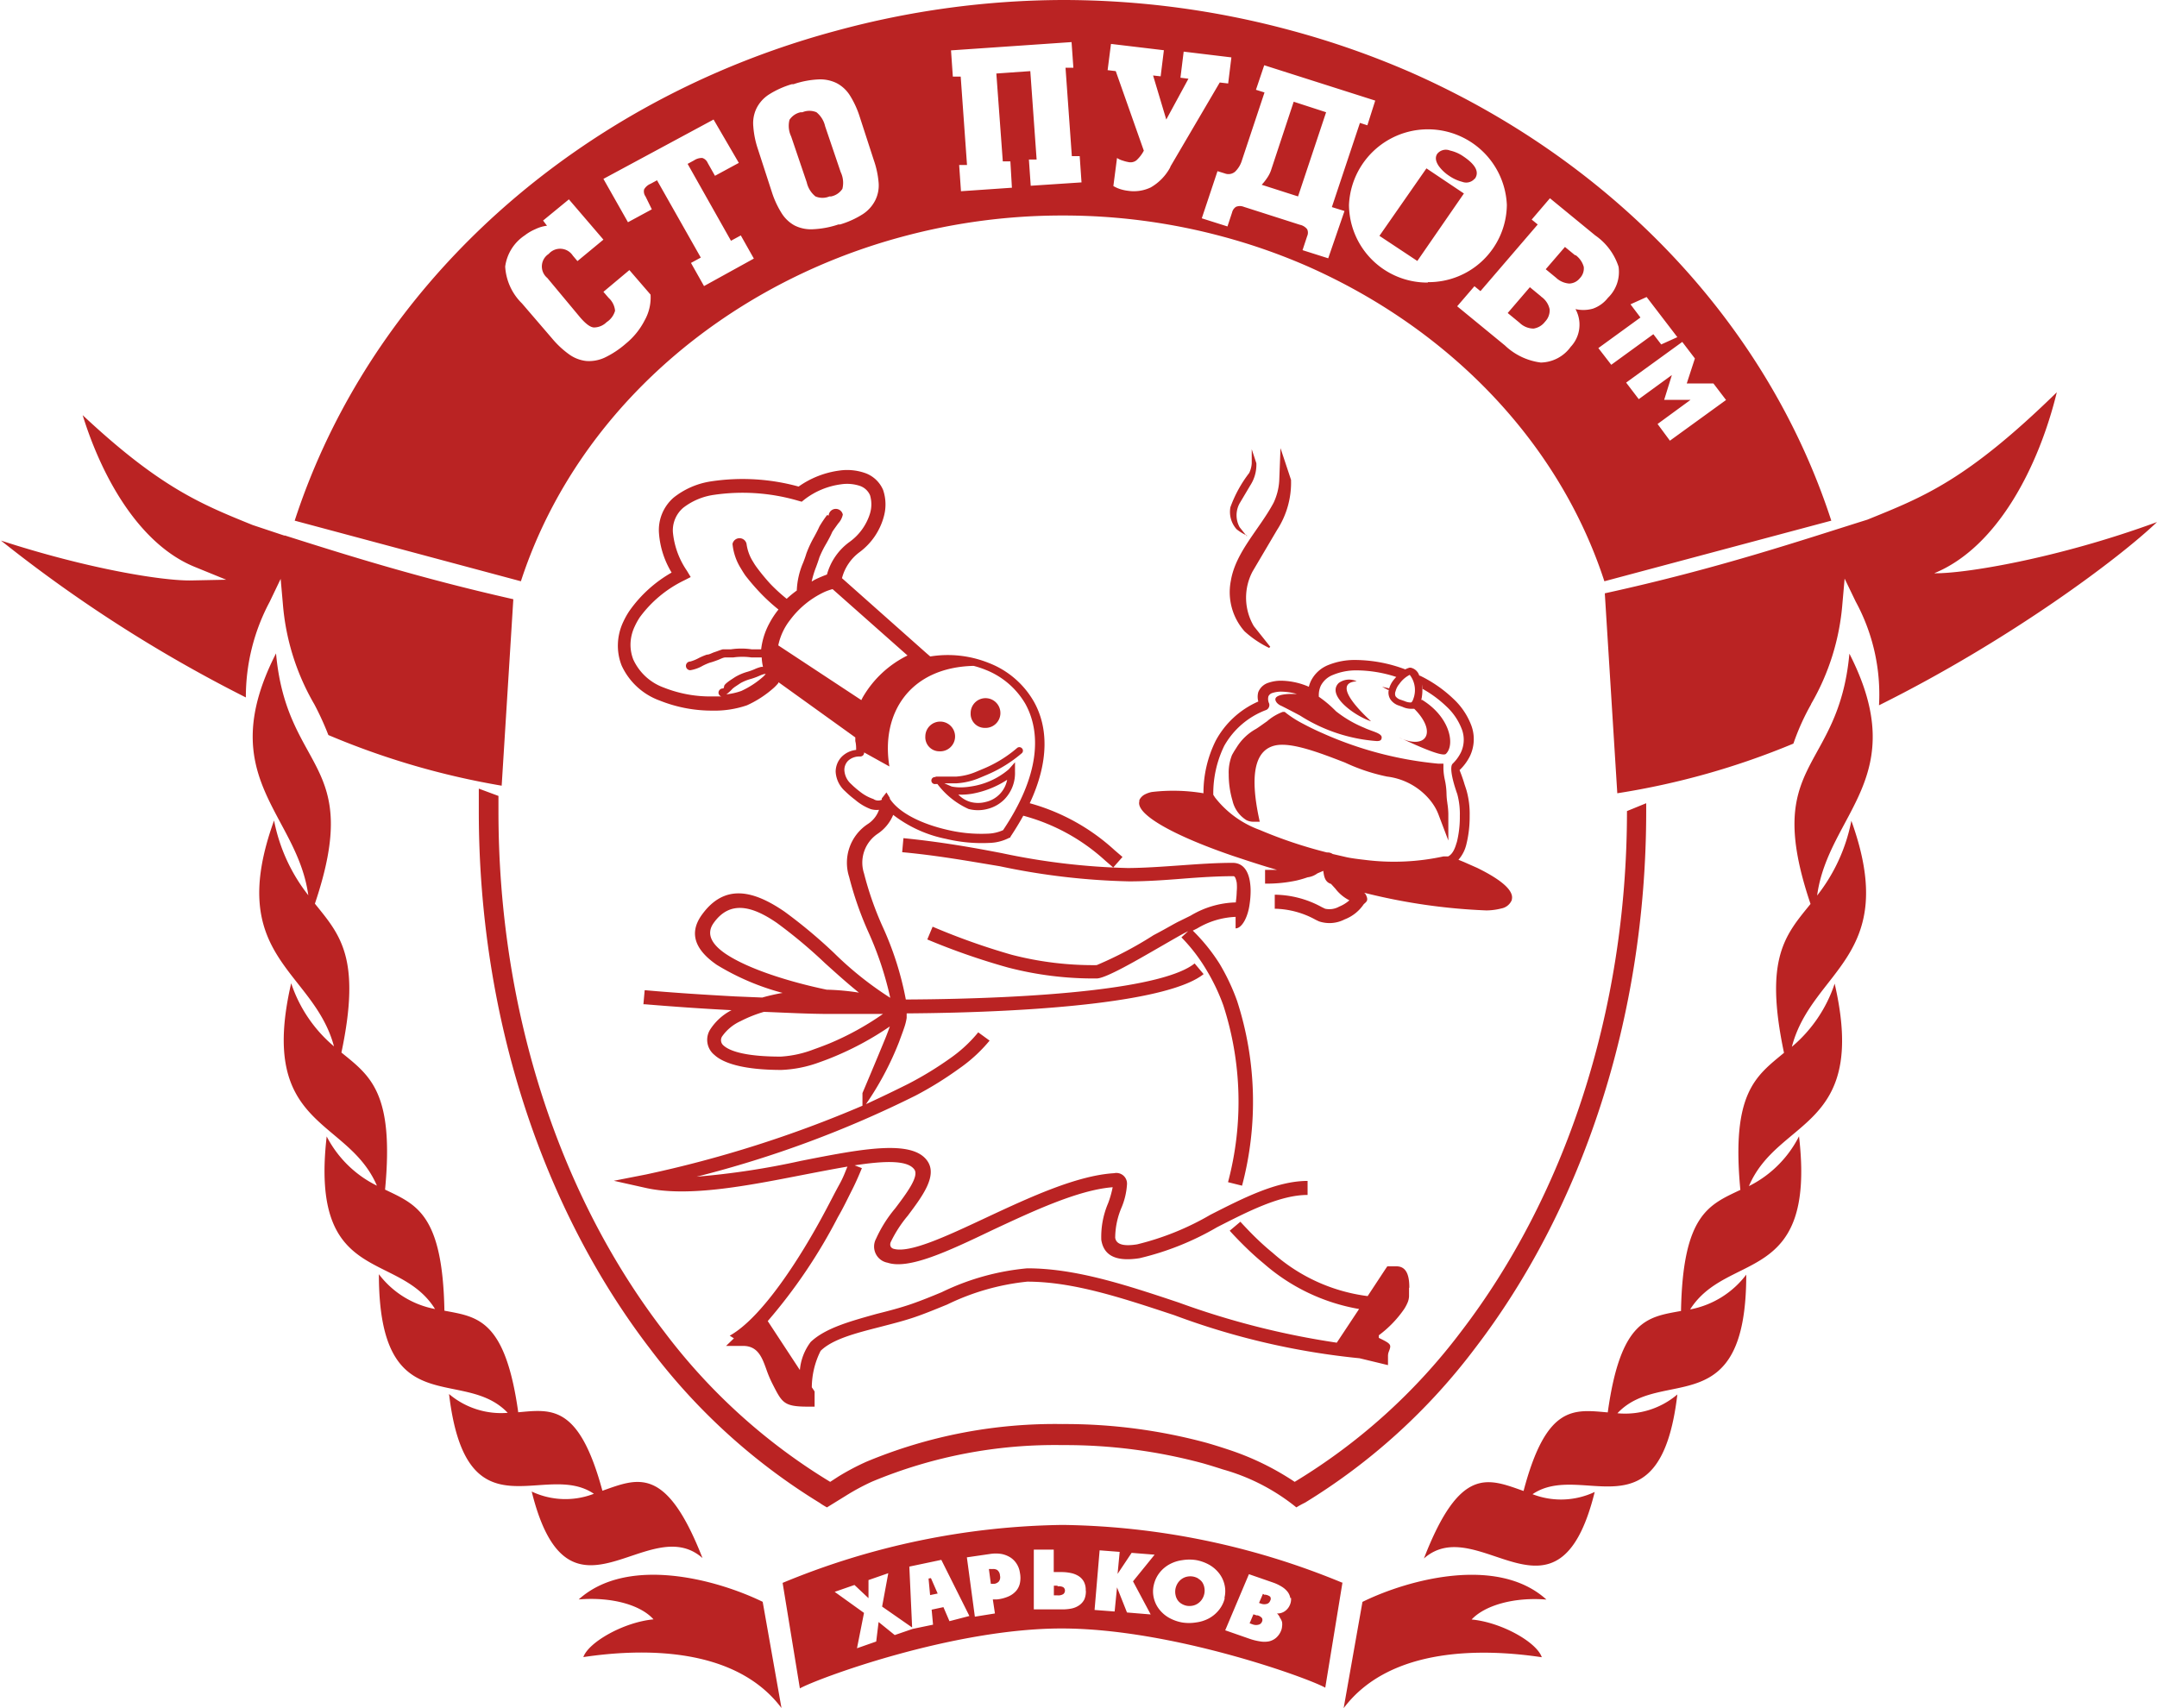 <?xml version="1.0" encoding="UTF-8" standalone="no"?>
<svg xmlns="http://www.w3.org/2000/svg" viewBox="0 0 153.71 121.75" width="153.71" height="121.75">
   <path fill="#ba2323" fill-rule="evenodd" d="m92.19 7.25 2.31 0.75l-2 6-2.59-0.83a3.63 3.63 0 0 0 0.38 -0.48 2.24 2.24 0 0 0 0.28 -0.54zm17.63 13.88-0.8-0.66-1.58 1.84 0.84 0.69a1.45 1.45 0 0 0 1 0.42 1.26 1.26 0 0 0 0.82 -0.49 1.17 1.17 0 0 0 0.33 -0.88 1.46 1.46 0 0 0 -0.61 -0.91zm-51.02-12.13a1.79 1.79 0 0 0 -0.62 -1 1.29 1.29 0 0 0 -1 0h-0.12a1.26 1.26 0 0 0 -0.8 0.54 1.76 1.76 0 0 0 0.12 1.19l1.11 3.27a1.8 1.8 0 0 0 0.62 1 1.29 1.29 0 0 0 1 0h0.12a1.26 1.26 0 0 0 0.8 -0.54 1.77 1.77 0 0 0 -0.12 -1.19zm53.45 9.2-0.73-0.6-1.37 1.59 0.73 0.6a1.53 1.53 0 0 0 0.95 0.42 1 1 0 0 0 0.75 -0.38 1 1 0 0 0 0.28 -0.81 1.56 1.56 0 0 0 -0.6 -0.85zm18.25 18.91l-16.17 4.32c-3.26-10-11.12-18-21.11-22.43a42.74 42.74 0 0 0 -6.06 -2.13 43.63 43.63 0 0 0 -11.43 -1.51 43.63 43.63 0 0 0 -11.43 1.51 42.75 42.75 0 0 0 -6.07 2.13c-10 4.39-17.85 12.42-21.11 22.43l-16.12-4.32c4.65-14.27 15.8-25.69 30-31.91a60.81 60.81 0 0 1 8.56 -3 62.19 62.19 0 0 1 16.16 -2.2 62.19 62.19 0 0 1 16.28 2.17 60.85 60.85 0 0 1 8.56 3c14.15 6.25 25.3 17.67 29.94 31.94zm-84.14-16.11l-1.51-1.75-1.85 1.55 0.37 0.43a1.41 1.41 0 0 1 0.46 0.92 1.43 1.43 0 0 1 -0.6 0.81 1.29 1.29 0 0 1 -0.89 0.38q-0.38 0-1-0.72l-2.34-2.81a1.06 1.06 0 0 1 0.1 -1.71 1.08 1.08 0 0 1 1.72 0.12l0.33 0.39 1.85-1.53-2.46-2.87-1.84 1.51 0.28 0.37a2.55 2.55 0 0 0 -0.82 0.24 3.45 3.45 0 0 0 -0.77 0.45 3.17 3.17 0 0 0 -1.39 2.22 4 4 0 0 0 1.2 2.63l2.13 2.48a6.59 6.59 0 0 0 1.23 1.15 2.57 2.57 0 0 0 1.22 0.47 2.67 2.67 0 0 0 1.31 -0.24 6.59 6.59 0 0 0 1.51 -1 5.18 5.18 0 0 0 1.33 -1.64 3.33 3.33 0 0 0 0.43 -1.85zm7.36-2.57-0.93-1.65-0.7 0.38l-3.09-5.48 0.46-0.25a1 1 0 0 1 0.59 -0.17 0.62 0.62 0 0 1 0.38 0.35l0.52 0.92 1.7-0.92-1.8-3.09-7.85 4.23 1.75 3.09 1.7-0.92-0.45-0.92a0.61 0.61 0 0 1 -0.1 -0.5 0.94 0.94 0 0 1 0.46 -0.4l0.46-0.25 3.12 5.51-0.7 0.38 0.93 1.65zm8.89-5.43a6.52 6.52 0 0 0 -0.35 -1.61l-1-3.08a6.6 6.6 0 0 0 -0.69 -1.5 2.48 2.48 0 0 0 -0.94 -0.88 2.65 2.65 0 0 0 -1.3 -0.27 6.45 6.45 0 0 0 -1.78 0.34h-0.12a6.44 6.44 0 0 0 -1.64 0.74 2.51 2.51 0 0 0 -0.89 1 2.44 2.44 0 0 0 -0.22 1.26 6.5 6.5 0 0 0 0.32 1.6l1 3.08a6.58 6.58 0 0 0 0.69 1.5 2.52 2.52 0 0 0 0.93 0.89 2.6 2.6 0 0 0 1.3 0.27 6.54 6.54 0 0 0 1.82 -0.34h0.12a6.37 6.37 0 0 0 1.63 -0.74 2.55 2.55 0 0 0 0.89 -1 2.39 2.39 0 0 0 0.23 -1.26zm14.46 0-0.13-1.87h-0.56l-0.45-6.3h0.56l-0.13-1.83-8.59 0.59 0.13 1.87h0.56l0.45 6.3h-0.56l0.13 1.87 3.63-0.25-0.11-1.88h-0.54l-0.46-6.26 2.42-0.17 0.45 6.3h-0.55l0.13 1.87zm6.33-1.12 3.52-6 0.6 0.07 0.23-1.86-3.4-0.41-0.23 1.86 0.57 0.07l-1.58 2.91-0.94-3.14 0.54 0.06 0.23-1.86-3.77-0.45-0.24 1.87 0.58 0.07 2 5.67a2.53 2.53 0 0 1 -0.53 0.69 0.69 0.69 0 0 1 -0.53 0.13 2.71 2.71 0 0 1 -0.43 -0.11 1.44 1.44 0 0 1 -0.42 -0.19l-0.26 2a2.43 2.43 0 0 0 0.49 0.22 3 3 0 0 0 0.56 0.12 2.8 2.8 0 0 0 1.61 -0.24 3.63 3.63 0 0 0 1.4 -1.45zm12.41 3.16-0.9-0.28 2-6 0.53 0.17l0.56-1.76-7.91-2.52-0.59 1.75 0.61 0.19-1.6 4.81a1.86 1.86 0 0 1 -0.49 0.83 0.72 0.72 0 0 1 -0.74 0.13l-0.52-0.16-1.12 3.36 1.83 0.58 0.33-1a0.66 0.66 0 0 1 0.28 -0.4 0.74 0.74 0 0 1 0.55 0l4 1.28a0.89 0.89 0 0 1 0.52 0.32 0.59 0.59 0 0 1 0 0.49l-0.33 1 1.83 0.58zm5.94 5.07a5.57 5.57 0 0 0 5.63 -5.5 5.63 5.63 0 0 0 -11.25 0 5.58 5.58 0 0 0 5.62 5.53zm11.76 1.89a2.33 2.33 0 0 0 1.07 -0.77 2.56 2.56 0 0 0 0.76 -2.22 4.34 4.34 0 0 0 -1.66 -2.23l-3.23-2.65-1.3 1.52 0.43 0.35-4.08 4.75-0.43-0.35-1.23 1.43 3.4 2.79a4.54 4.54 0 0 0 2.56 1.22 2.69 2.69 0 0 0 2.13 -1.12 2.3 2.3 0 0 0 0.34 -2.69 2.5 2.5 0 0 0 1.24 -0.03zm1.31 4 3-2.18 0.56 0.73 1.15-0.52-2.19-2.86-1.15 0.52 0.71 0.94-3 2.18zm4.18 5.41l4-2.9-0.9-1.18h-1.9l0.58-1.78-0.9-1.18-4 2.9 0.9 1.18 2.36-1.72-0.55 1.77h1.88l-2.35 1.72zm-13.9-18.67q0.5-0.71-0.83-1.6a2.68 2.68 0 0 0 -0.94 -0.41 0.79 0.79 0 0 0 -0.9 0.22q-0.26 0.37 0.11 0.9a2.85 2.85 0 0 0 0.74 0.69 2.92 2.92 0 0 0 0.92 0.42 0.79 0.79 0 0 0 0.89 -0.23zm-6.8 4.07 3.35-4.81l2.67 1.79-3.32 4.81zm17.64 41c0 14.45-4.52 27.56-11.8 37.07a42.19 42.19 0 0 1 -11.88 10.74 19.34 19.34 0 0 0 -4.82 -2.33q-0.72-0.24-1.45-0.45a38.6 38.6 0 0 0 -10.26 -1.34 34.86 34.86 0 0 0 -14 2.69 17.41 17.41 0 0 0 -2 1.06l-0.57 0.37a42.18 42.18 0 0 1 -11.84 -10.72c-7.32-9.5-11.8-22.62-11.8-37.07v-1.1l-1.4-0.52v1.62c0 14.92 4.67 28.48 12.2 38.3a43.7 43.7 0 0 0 12.11 11c0.1 0.08 0.37 0.24 0.5 0.31l1.36-0.84a16.13 16.13 0 0 1 1.86 -1 33.81 33.81 0 0 1 13.58 -2.6 37.58 37.58 0 0 1 10 1.3q0.73 0.21 1.4 0.43a14.53 14.53 0 0 1 5.25 2.71 7 7 0 0 1 0.62 -0.34 43.71 43.71 0 0 0 12.11 -11c7.53-9.82 12.2-23.37 12.2-38.3v-0.55zm13.12-7.63a16.88 16.88 0 0 0 2.23 -7.13l0.16-1.81 0.79 1.64a13.85 13.85 0 0 1 1.66 7.39c9.41-4.68 17.21-10.56 19.81-13.06-7.11 2.61-13.77 3.69-15.88 3.65 4.6-1.88 7.5-7.79 8.74-12.9-6.45 6.3-9.51 7.46-13.5 9.08-4.7 1.47-10.62 3.48-18.71 5.25l0.89 14.25a54.38 54.38 0 0 0 12.55 -3.54 16.69 16.69 0 0 1 1.26 -2.8zm-108.78-12l-2.28-0.76c-3.65-1.48-6.59-2.66-12.11-7.83 1.38 4.46 4.05 9.22 8 10.82l2.23 0.91-2.41 0.05c-2.06 0.06-7.51-0.84-13.64-2.84a100.55 100.55 0 0 0 17.45 11.18 14.4 14.4 0 0 1 1.7 -6.82l0.78-1.63 0.16 1.81a16.87 16.87 0 0 0 2.24 7.13 20.75 20.75 0 0 1 1 2.19 55.37 55.37 0 0 0 12.35 3.61l0.83-13.29c-6.78-1.53-12.05-3.2-16.3-4.55zm111.65 20.32a12.46 12.46 0 0 1 -2.44 5.33c0.8-5.87 6.81-8.41 2.3-17.24-0.78 8.52-6.24 7.57-2.77 17.84-1.79 2.21-3.32 3.84-1.89 10.61-2 1.66-3.77 2.83-3.11 9.77-2.23 1.06-4.1 1.74-4.23 8.63-2.36 0.43-4.3 0.59-5.22 7.23-2.41-0.21-4.37-0.58-6 5.6-2.53-0.89-4.53-1.83-7.1 4.81 3.89-3.43 9.55 5.84 12.17-4.74a5.62 5.62 0 0 1 -4.43 0.16c3.53-2.41 9.1 3.23 10.32-7.11a5.74 5.74 0 0 1 -4.27 1.34c3.14-3.35 9.18 0.8 9.18-9.88a6.53 6.53 0 0 1 -4 2.48c2.66-4.19 9-1.65 7.76-12.34a8 8 0 0 1 -3.57 3.55c2.09-4.91 8.51-4 6.11-14.43a10 10 0 0 1 -3.05 4.5c1.44-5.51 7.75-6.36 4.24-16.11zm-89 47.76c-1.67-6.18-3.64-5.81-6-5.6-0.93-6.66-2.93-6.8-5.26-7.24-0.13-6.89-2-7.56-4.23-8.63 0.66-6.93-1.07-8.11-3.11-9.77 1.43-6.77-0.11-8.4-1.89-10.61 3.46-10.27-2-9.32-2.77-17.84-4.51 8.84 1.5 11.37 2.3 17.24a12.46 12.46 0 0 1 -2.44 -5.33c-3.53 9.77 2.8 10.62 4.27 16.1a10 10 0 0 1 -3.05 -4.5c-2.4 10.38 4 9.52 6.11 14.43a8 8 0 0 1 -3.58 -3.51c-1.22 10.65 5.11 8.1 7.72 12.3a6.53 6.53 0 0 1 -4 -2.48c0 10.68 6 6.53 9.18 9.88a5.74 5.74 0 0 1 -4.18 -1.34c1.22 10.34 6.8 4.71 10.32 7.11a5.62 5.62 0 0 1 -4.43 -0.16c2.62 10.58 8.28 1.31 12.17 4.74-2.59-6.62-4.6-5.69-7.12-4.8zm54.16 7.92-1.34 7.57c3.34-4.44 10.05-4.24 14.12-3.63-0.36-1.07-2.87-2.49-5-2.69 0.93-1 3-1.61 5.33-1.42-3.44-3.13-9.78-1.47-13.1 0.16zm-55.85-0.18c2.34-0.19 4.4 0.38 5.33 1.42-2.13 0.2-4.63 1.63-5 2.69 4.07-0.61 10.78-0.81 14.12 3.63l-1.34-7.57c-3.35-1.63-9.65-3.29-13.11-0.17zm29.44-2.17h-0.21l0.14 1.06h0.21a0.54 0.54 0 0 0 0.36 -0.17 0.51 0.51 0 0 0 0.08 -0.42 0.53 0.53 0 0 0 -0.2 -0.4 0.58 0.58 0 0 0 -0.38 -0.06zm14.71 0.68a1.11 1.11 0 0 0 -0.37 -0.14 1.14 1.14 0 0 0 -0.39 0 1 1 0 0 0 -0.37 0.14 1.08 1.08 0 0 0 -0.3 0.28 1.16 1.16 0 0 0 -0.19 0.43 1.12 1.12 0 0 0 0 0.46 1 1 0 0 0 0.15 0.37 0.89 0.89 0 0 0 0.28 0.26 1.12 1.12 0 0 0 0.36 0.14 1.15 1.15 0 0 0 0.4 0 1 1 0 0 0 0.37 -0.14 1.08 1.08 0 0 0 0.3 -0.28 1.16 1.16 0 0 0 0.19 -0.43 1.11 1.11 0 0 0 0 -0.46 1 1 0 0 0 -0.15 -0.37 0.9 0.9 0 0 0 -0.28 -0.25zm-19.22 0 0.11 1.18 0.54-0.11-0.48-1.1zm9.19 0.51h-0.26v0.69h0.26a0.66 0.66 0 0 0 0.41 -0.09 0.32 0.32 0 0 0 0.12 -0.26 0.29 0.29 0 0 0 -0.12 -0.23 0.65 0.65 0 0 0 -0.4 -0.06zm20.31-0.25-1.23 7.52c-1.26-0.71-10.92-4.2-18.72-4.22s-17.45 3.56-18.72 4.27l-1.23-7.52a53.82 53.82 0 0 1 19.9 -4.13h0.11a53.83 53.83 0 0 1 19.9 4.13zm-26.59 2.41-2-4-2.28 0.48l0.2 4.34-2.14-1.49 0.44-2.38-1.41 0.49v1.29l-1-0.94-1.41 0.49 2.09 1.5-0.5 2.52 1.37-0.48 0.17-1.39 1.15 0.93 1.28-0.44 1.45-0.3-0.1-1.07 0.84-0.18 0.43 1zm3.6-3.08a1.57 1.57 0 0 0 -0.22 -0.62 1.49 1.49 0 0 0 -0.44 -0.46 1.85 1.85 0 0 0 -0.65 -0.26 2.59 2.59 0 0 0 -0.82 0l-1.65 0.24 0.57 4.23 1.43-0.23-0.15-1h0.27a2.68 2.68 0 0 0 0.86 -0.22 1.54 1.54 0 0 0 0.54 -0.4 1.24 1.24 0 0 0 0.26 -0.54 1.86 1.86 0 0 0 0.01 -0.69zm4.69 1.25a1.25 1.25 0 0 0 -0.13 -0.61 1.1 1.1 0 0 0 -0.37 -0.4 1.65 1.65 0 0 0 -0.55 -0.22 3.21 3.21 0 0 0 -0.68 -0.07h-0.55v-1.6h-1.42v4.26h2a3.35 3.35 0 0 0 0.68 -0.06 1.49 1.49 0 0 0 0.55 -0.23 1.13 1.13 0 0 0 0.37 -0.42 1.43 1.43 0 0 0 0.11 -0.6zm4.63 1.72l-1.26-2.36 1.54-1.9-1.64-0.13-1 1.5 0.15-1.57-1.43-0.11-0.36 4.25 1.43 0.11 0.17-1.72 0.71 1.79zm5.25-1.16a2 2 0 0 0 0 -1 2.08 2.08 0 0 0 -0.39 -0.79 2.38 2.38 0 0 0 -0.69 -0.59 3 3 0 0 0 -0.91 -0.33 3.07 3.07 0 0 0 -1 0 2.62 2.62 0 0 0 -0.89 0.28 2.33 2.33 0 0 0 -0.71 0.58 2.19 2.19 0 0 0 -0.43 0.87 2 2 0 0 0 0 1 2.06 2.06 0 0 0 0.39 0.79 2.33 2.33 0 0 0 0.69 0.59 3 3 0 0 0 0.92 0.33 3.1 3.1 0 0 0 1 0 2.61 2.61 0 0 0 0.9 -0.28 2.32 2.32 0 0 0 0.71 -0.58 2.13 2.13 0 0 0 0.44 -0.88zm4.7 0a1 1 0 0 0 -0.2 -0.46 1.58 1.58 0 0 0 -0.43 -0.37 3.07 3.07 0 0 0 -0.59 -0.28l-1.73-0.6-1.69 4 1.75 0.61a4 4 0 0 0 0.73 0.18 1.76 1.76 0 0 0 0.63 0 1.18 1.18 0 0 0 0.51 -0.25 1.32 1.32 0 0 0 0.36 -0.51 0.92 0.92 0 0 0 0.07 -0.3 1 1 0 0 0 0 -0.32 0.94 0.94 0 0 0 -0.14 -0.29 0.86 0.86 0 0 0 -0.22 -0.32 0.9 0.9 0 0 0 0.57 -0.17 1 1 0 0 0 0.34 -0.42 1 1 0 0 0 0.09 -0.52zm-2.39 1.23-0.24-0.08-0.27 0.64 0.25 0.09a0.69 0.69 0 0 0 0.42 0 0.34 0.34 0 0 0 0.21 -0.2 0.29 0.29 0 0 0 0 -0.26 0.58 0.58 0 0 0 -0.35 -0.2zm0.55-1.47l-0.11-0.07-0.28 0.65 0.17 0.06a0.66 0.66 0 0 0 0.41 0 0.34 0.34 0 0 0 0.21 -0.21 0.27 0.27 0 0 0 0 -0.3 0.7 0.7 0 0 0 -0.37 -0.14zm10.3-21.88v0.4 0.2a1.31 1.31 0 0 1 -0.12 0.49 2.89 2.89 0 0 1 -0.24 0.44 7.93 7.93 0 0 1 -1.79 1.85 0.24 0.24 0 0 0 0 0.11 0.16 0.16 0 0 0 0 0.08c0.91 0.44 0.9 0.48 0.7 1a0.84 0.84 0 0 0 -0.05 0.31v0.63l-0.62-0.15-1.41-0.34a52.41 52.41 0 0 1 -13.2 -3.07c-3.75-1.24-7.2-2.39-10.48-2.39a16.93 16.93 0 0 0 -5.7 1.63c-0.76 0.31-1.51 0.62-2.2 0.86-0.82 0.29-1.71 0.51-2.59 0.74-1.72 0.44-3.37 0.86-4.23 1.7a5.85 5.85 0 0 0 -0.63 2.6l0.11 0.16 0.09 0.14v0.17 0.46 0.45h-0.46c-1.72 0-1.85-0.27-2.51-1.56l-0.09-0.18a8.38 8.38 0 0 1 -0.39 -0.95c-0.3-0.83-0.6-1.64-1.65-1.64h-0.27-0.07-0.87l0.56-0.54-0.3-0.19c2.27-1.26 5-5.47 6.81-8.88 0.37-0.69 0.69-1.33 1-1.89s0.41-0.89 0.58-1.28c-1 0.17-2.08 0.38-3.22 0.6-3.84 0.75-8.12 1.6-11.15 0.92l-2.28-0.51 2.3-0.45a83.64 83.64 0 0 0 15.42 -4.9v-0.9s1-2.36 1.67-4c0.11-0.28 0.2-0.52 0.28-0.75a21.72 21.72 0 0 1 -3.89 2.12c-0.4 0.17-0.8 0.32-1.17 0.45a8.76 8.76 0 0 1 -2.66 0.53c-2.58 0-4.1-0.44-4.78-1.07a1.38 1.38 0 0 1 -0.29 -1.83 4 4 0 0 1 1.51 -1.36c-2.16-0.11-4.24-0.26-6.17-0.42h-0.11l0.09-1h0.06c2 0.18 4.19 0.32 6.39 0.44l1.93 0.08a13.94 13.94 0 0 1 1.45 -0.33 17.57 17.57 0 0 1 -4.69 -2c-1.45-1-2.06-2.18-1.07-3.56 1.63-2.27 3.7-1.74 5.9-0.23a35.7 35.7 0 0 1 3.53 2.95 24.31 24.31 0 0 0 4 3.19 23.81 23.81 0 0 0 -1.56 -4.69 24.09 24.09 0 0 1 -1.37 -3.93 3.3 3.3 0 0 1 1.35 -3.78 2 2 0 0 0 0.78 -1 1.5 1.5 0 0 1 -0.59 -0.05 3.73 3.73 0 0 1 -1.12 -0.67 7.26 7.26 0 0 1 -0.71 -0.61 2 2 0 0 1 -0.67 -1.39 1.54 1.54 0 0 1 0.12 -0.59 1.51 1.51 0 0 1 0.34 -0.5 1.72 1.72 0 0 1 1 -0.46c0-0.17 0-0.4-0.06-0.63v-0.26l-5.48-3.94v0.06a3.34 3.34 0 0 1 -0.3 0.32 7.55 7.55 0 0 1 -1.94 1.27 7.08 7.08 0 0 1 -2.45 0.38 10 10 0 0 1 -3.75 -0.71 4.77 4.77 0 0 1 -2.73 -2.5 3.85 3.85 0 0 1 -0.27 -1.46 4 4 0 0 1 0.4 -1.69 5.68 5.68 0 0 1 0.43 -0.76 9.32 9.32 0 0 1 3 -2.72 6.28 6.28 0 0 1 -0.9 -2.8 3.06 3.06 0 0 1 1.04 -2.54 5.62 5.62 0 0 1 2.67 -1.16 15.05 15.05 0 0 1 6.24 0.37 6.52 6.52 0 0 1 2.9 -1.14 3.88 3.88 0 0 1 1.82 0.17 2.19 2.19 0 0 1 1.3 1.21 3.2 3.2 0 0 1 0.07 1.83 4.67 4.67 0 0 1 -1.74 2.6 3.36 3.36 0 0 0 -1.26 1.86l6 5.33 0.29 0.25a7.83 7.83 0 0 1 4.19 0.47 6.31 6.31 0 0 1 3.19 2.74c1 1.77 1.13 4.22-0.29 7.25a14.72 14.72 0 0 1 6.05 3.35l0.56 0.48-0.66 0.75-0.57-0.49a14 14 0 0 0 -5.84 -3.2c-0.27 0.49-0.58 1-0.92 1.51v0.05h-0.05a3.27 3.27 0 0 1 -1.46 0.38 11 11 0 0 1 -3.08 -0.29 9.05 9.05 0 0 1 -3.76 -1.71 3 3 0 0 1 -1.08 1.33 2.48 2.48 0 0 0 -1 2.84 23.19 23.19 0 0 0 1.31 3.76 22.44 22.44 0 0 1 1.67 5.23c9.7-0.05 18.39-0.81 20.58-2.57l0.64 0.76c-2.37 1.9-11.28 2.73-21.16 2.8v0.27s0 0 0 0.05a3.83 3.83 0 0 1 -0.18 0.71c-0.09 0.28-0.22 0.61-0.36 1a21.81 21.81 0 0 1 -2.36 4.44c1-0.46 2-0.94 3-1.44a24.5 24.5 0 0 0 3 -1.83 9.86 9.86 0 0 0 2 -1.85l0.81 0.59a10.81 10.81 0 0 1 -2.18 2 25.36 25.36 0 0 1 -3.08 1.91 77.36 77.36 0 0 1 -15.62 5.79 55.65 55.65 0 0 0 7.44 -1.13c4.22-0.83 7.91-1.56 9 0 0.75 1.06-0.35 2.52-1.39 3.91a8.9 8.9 0 0 0 -1.22 1.89c-0.08 0.22 0 0.39 0.18 0.46 1.13 0.36 3.74-0.86 6.64-2.22 3.06-1.43 6.44-3 9.1-3.16a0.76 0.76 0 0 1 0.92 0.81 5.08 5.08 0 0 1 -0.38 1.62 5.58 5.58 0 0 0 -0.46 2.17c0.06 0.41 0.46 0.65 1.57 0.47a19.54 19.54 0 0 0 5.22 -2.11c2.34-1.19 4.72-2.41 6.92-2.41v1c-1.95 0-4.22 1.16-6.45 2.3a20.09 20.09 0 0 1 -5.53 2.21c-1.86 0.29-2.56-0.32-2.72-1.3a6.08 6.08 0 0 1 0.49 -2.63 7.2 7.2 0 0 0 0.32 -1.13c-2.44 0.19-5.65 1.69-8.56 3.05-3.19 1.53-5.97 2.83-7.48 2.33a1.17 1.17 0 0 1 -0.82 -1.71 9.25 9.25 0 0 1 1.36 -2.16c0.84-1.11 1.71-2.28 1.37-2.77-0.48-0.68-2.11-0.63-4.26-0.3l0.52 0.2c-0.18 0.43-0.42 1-0.71 1.57s-0.62 1.27-1 1.92a38 38 0 0 1 -5 7.41l2.29 3.49a3.86 3.86 0 0 1 0.77 -2c1.05-1 2.84-1.48 4.69-2 0.84-0.21 1.69-0.43 2.5-0.71 0.69-0.24 1.41-0.53 2.15-0.84a17.58 17.58 0 0 1 6.09 -1.7c3.44 0 7 1.17 10.8 2.44a57.39 57.39 0 0 0 11.26 2.86l1.59-2.4a13.89 13.89 0 0 1 -6.79 -3.24c-0.44-0.36-0.87-0.75-1.27-1.14s-0.79-0.79-1.16-1.2l0.5-0.42 0.26-0.22c0.35 0.38 0.72 0.77 1.1 1.14s0.79 0.74 1.22 1.09a12.55 12.55 0 0 0 6.75 3.07l1.27-1.93 0.13-0.19h0.23 0.3 0.07c0.84-0.04 0.97 0.79 0.97 1.52zm-46.04-43.54l0.2-0.21h-0.1a2.19 2.19 0 0 0 -0.36 0.13 4.64 4.64 0 0 1 -0.6 0.22 3.28 3.28 0 0 0 -0.74 0.3l-0.33 0.22a2.06 2.06 0 0 0 -0.25 0.19 2.91 2.91 0 0 1 -0.43 0.39 4.67 4.67 0 0 0 1.06 -0.24 6.29 6.29 0 0 0 1.61 -1.06zm1.1-4.81a13.13 13.13 0 0 1 -1.24 -1.13 15.73 15.73 0 0 1 -1.13 -1.31l-0.15-0.23-0.17-0.28a4 4 0 0 1 -0.58 -1.72 0.51 0.51 0 0 1 1 0 3.15 3.15 0 0 0 0.44 1.23l0.14 0.23 0.11 0.16a14.65 14.65 0 0 0 1 1.22 12.09 12.09 0 0 0 1.17 1.07 7.4 7.4 0 0 1 0.72 -0.59s0 0 0 0a5.51 5.51 0 0 1 0.46 -2c0.08-0.21 0.16-0.42 0.22-0.63a7.94 7.94 0 0 1 0.56 -1.2c0.13-0.24 0.26-0.48 0.37-0.73a7.86 7.86 0 0 1 0.52 -0.78c0.08-0.11 0.15 0.09 0.15-0.07a0.51 0.51 0 0 1 1 0 1.33 1.33 0 0 1 -0.33 0.63c-0.17 0.24-0.39 0.54-0.43 0.62-0.11 0.26-0.26 0.53-0.41 0.8a7.32 7.32 0 0 0 -0.5 1c-0.07 0.23-0.15 0.45-0.23 0.67a7.07 7.07 0 0 0 -0.32 1.05l0.22-0.13a9.21 9.21 0 0 1 0.87 -0.37 4.25 4.25 0 0 1 1.59 -2.31 3.92 3.92 0 0 0 1.48 -2.05 2.27 2.27 0 0 0 0 -1.29 1.22 1.22 0 0 0 -0.73 -0.67 2.9 2.9 0 0 0 -1.34 -0.11 5.42 5.42 0 0 0 -2.6 1.08l-0.2 0.16-0.25-0.07a14.11 14.11 0 0 0 -6 -0.42 4.63 4.63 0 0 0 -2.19 0.92 2.12 2.12 0 0 0 -0.74 1.73 5.81 5.81 0 0 0 1 2.76l0.27 0.45-0.47 0.24a8.52 8.52 0 0 0 -3.16 2.63 4.71 4.71 0 0 0 -0.35 0.63 3.08 3.08 0 0 0 -0.31 1.29 2.91 2.91 0 0 0 0.2 1.09 3.82 3.82 0 0 0 2.18 2 9 9 0 0 0 3.36 0.63h0.74a0.29 0.29 0 0 1 -0.21 -0.26 0.31 0.31 0 0 1 0.31 -0.31c0.11 0 0.06-0.18 0.14-0.26l0.05-0.06a3 3 0 0 1 0.33 -0.26l0.35-0.23a3.67 3.67 0 0 1 0.89 -0.38 4.24 4.24 0 0 0 0.52 -0.19 2.7 2.7 0 0 1 0.46 -0.16h0.12a3.83 3.83 0 0 1 -0.09 -0.67h-0.73a4.55 4.55 0 0 0 -1.3 0s0 0 0 0h-0.32-0.24c-0.16 0-0.34 0.11-0.53 0.18-0.21 0.08-0.41 0.15-0.6 0.2a4.26 4.26 0 0 0 -0.48 0.21 2.59 2.59 0 0 1 -0.89 0.32 0.31 0.31 0 1 1 0 -0.62 2.9 2.9 0 0 0 0.61 -0.25 4.62 4.62 0 0 1 0.57 -0.24c0.18 0 0.36-0.12 0.55-0.18s0.4-0.15 0.59-0.2h0.33 0.25a5.06 5.06 0 0 1 1.47 0h0.68a5.14 5.14 0 0 1 0.58 -1.84 6.13 6.13 0 0 1 0.65 -0.99zm5.91 6.46 0.09-0.18a7.51 7.51 0 0 1 3.2 -3l-5.34-4.73a3.77 3.77 0 0 0 -0.55 0.19 6.44 6.44 0 0 0 -2.47 2 4.38 4.38 0 0 0 -0.85 1.82zm1.46 7 0.05-0.06 0.28-0.36 0.24 0.39v0.06c0.7 1.07 2.38 1.82 4.07 2.21a10.4 10.4 0 0 0 2.89 0.28 2.87 2.87 0 0 0 1.11 -0.25c2.62-3.9 2.73-6.93 1.59-9a5.68 5.68 0 0 0 -2.84 -2.43 6.83 6.83 0 0 0 -0.85 -0.28c-4.59 0.11-6.62 3.43-6 7.17l-1.8-1c0 0.17-0.11 0.29-0.3 0.29a1.18 1.18 0 0 0 -0.84 0.3 0.91 0.91 0 0 0 -0.2 0.3 0.93 0.93 0 0 0 -0.07 0.36 1.43 1.43 0 0 0 0.48 1 6.61 6.61 0 0 0 0.65 0.56 3.1 3.1 0 0 0 0.94 0.51 0.59 0.59 0 0 0 0.6 0.05zm-3.93 13.64a17.48 17.48 0 0 1 2.3 0.21c-0.79-0.63-1.61-1.37-2.43-2.11a35 35 0 0 0 -3.42 -2.86c-1.73-1.19-3.33-1.64-4.5 0-0.57 0.79-0.13 1.53 0.83 2.19 1.64 1.11 4.63 2.03 7.22 2.57zm4 1.73q-1.85 0-3.71 0c-1.6 0-3.19-0.09-4.76-0.15a9.24 9.24 0 0 0 -1.66 0.66 3.24 3.24 0 0 0 -1.32 1.09 0.49 0.49 0 0 0 0.09 0.64c0.51 0.47 1.8 0.8 4.09 0.8a7.8 7.8 0 0 0 2.36 -0.52c0.37-0.13 0.74-0.27 1.11-0.42a20.25 20.25 0 0 0 3.81 -2.1zm33.77-23.71a1.25 1.25 0 0 0 -1.28 0.12c-0.9 0.88 1.12 2.34 2.3 2.73 0.04 0.01-3.11-2.71-1.02-2.85zm1.81 0.39 0.49 0.26s0-0.1 0-0.15zm-31.82 6.4h1.49a4.39 4.39 0 0 0 1.42 -0.35l0.55-0.23a8.93 8.93 0 0 0 2.33 -1.44 0.25 0.25 0 0 1 0.36 0 0.24 0.24 0 0 1 0 0.35 9.51 9.51 0 0 1 -2.48 1.54l-0.57 0.24a5 5 0 0 1 -1.6 0.37h-0.88l0.53 0.23a3.22 3.22 0 0 0 0.65 0.06 4.5 4.5 0 0 0 0.69 -0.06 5.35 5.35 0 0 0 2.73 -1.23l0.44-0.5v0.67a2.69 2.69 0 0 1 -0.78 2 2.59 2.59 0 0 1 -1.19 0.66 2.63 2.63 0 0 1 -1.34 0 5.72 5.72 0 0 1 -2.22 -1.78h-0.13a0.25 0.25 0 1 1 0 -0.49zm1.62 1.28a1.93 1.93 0 0 0 0.87 0.53 2.11 2.11 0 0 0 1.08 0 2 2 0 0 0 1.53 -1.58 6.75 6.75 0 0 1 -2.53 1 5 5 0 0 1 -0.77 0.06zm1.88-4.75a1.06 1.06 0 1 0 -1 -1.06 1 1 0 0 0 1 1.06zm-5.79 7.86-0.09 1c2.51 0.23 4.77 0.64 6.95 1a49.34 49.34 0 0 0 9.22 1.08c1.26 0 2.53-0.09 3.79-0.19s2.51-0.18 3.65-0.18c0.11 0 0.18 0.2 0.23 0.46a3.34 3.34 0 0 1 0 0.64 5.62 5.62 0 0 1 -0.06 0.7s0 0 0 0.07a6.55 6.55 0 0 0 -3.22 0.94l-0.79 0.39c-0.33 0.15-1 0.56-1.85 1a27 27 0 0 1 -4.06 2.14 23.14 23.14 0 0 1 -6.06 -0.74 47.88 47.88 0 0 1 -5.63 -2l-0.38 0.91a48.48 48.48 0 0 0 5.75 2 24.16 24.16 0 0 0 6.32 0.78c0.65 0 2.87-1.3 4.57-2.28 0.8-0.46 1.47-0.85 1.77-1l0.18-0.09-0.48 0.44a12.21 12.21 0 0 1 1.81 2.37 14.1 14.1 0 0 1 1.18 2.49 22.32 22.32 0 0 1 0.33 12.59l1 0.25a23.33 23.33 0 0 0 -0.35 -13.16 15.08 15.08 0 0 0 -1.26 -2.67 13.21 13.21 0 0 0 -1.9 -2.35l0.32-0.16a5.77 5.77 0 0 1 2.73 -0.82v0.82c0.45 0 0.88-0.8 1-1.74a6.31 6.31 0 0 0 0.07 -0.83 4.23 4.23 0 0 0 -0.06 -0.82c-0.13-0.74-0.5-1.28-1.22-1.28-1.21 0-2.46 0.09-3.72 0.18s-2.53 0.18-3.72 0.19a48.57 48.57 0 0 1 -9 -1.06c-2.17-0.42-4.4-0.81-7.02-1.07zm43.36 4.39a1 1 0 0 1 -0.75 0.62 4.41 4.41 0 0 1 -1.08 0.14 42.28 42.28 0 0 1 -8.7 -1.26 0.45 0.45 0 0 1 0.15 0.2c0.17 0.37 0 0.45-0.18 0.62a2.88 2.88 0 0 1 -1.36 1.08 2.35 2.35 0 0 1 -1.83 0.14l-0.23-0.11a6.26 6.26 0 0 0 -2.92 -0.79v-1a7.1 7.1 0 0 1 3.36 0.89l0.23 0.11a1.42 1.42 0 0 0 1 -0.15 2.57 2.57 0 0 0 0.73 -0.45 2.88 2.88 0 0 1 -1 -0.83l-0.31-0.34c-0.43-0.13-0.5-0.52-0.55-0.93l-0.42 0.18a1.49 1.49 0 0 1 -0.7 0.28 7.83 7.83 0 0 1 -0.79 0.23 10.07 10.07 0 0 1 -2.24 0.22v-0.98h0.85l-0.77-0.23c-0.85-0.26-1.66-0.53-2.44-0.79-4.16-1.43-6.85-2.93-6.6-3.86v-0.09a0.87 0.87 0 0 1 0.4 -0.41 1.85 1.85 0 0 1 0.49 -0.17 13 13 0 0 1 3.68 0.09 8.36 8.36 0 0 1 0.87 -3.74 6.31 6.31 0 0 1 3.04 -2.8 1.23 1.23 0 0 1 0 -0.68 1.15 1.15 0 0 1 0.73 -0.66 2.77 2.77 0 0 1 1 -0.14 5.15 5.15 0 0 1 1.87 0.43 2.14 2.14 0 0 1 0.15 -0.42 2.35 2.35 0 0 1 1.26 -1.14 5 5 0 0 1 1.9 -0.35 10.27 10.27 0 0 1 3.56 0.67 1.54 1.54 0 0 1 0.3 -0.12h0.09a0.81 0.81 0 0 1 0.62 0.61v-0.06a9.31 9.31 0 0 1 2.41 1.66 5 5 0 0 1 1.3 1.94 2.81 2.81 0 0 1 -0.11 2.15 3.56 3.56 0 0 1 -0.74 1s0.22 0.54 0.35 1l0.09 0.27 0.06 0.19a6.19 6.19 0 0 1 0.22 1.79 8.19 8.19 0 0 1 -0.24 2.06 2.54 2.54 0 0 1 -0.56 1.08l0.39 0.16 0.95 0.42c1.73 0.85 2.64 1.63 2.46 2.27zm-6.46-15.59s0 0.07 0 0.11 0-0.08 0-0.11zm-1.59 0.24a1.31 1.31 0 0 0 -0.24 0.49 0.46 0.46 0 0 0 0 0.36 0.71 0.71 0 0 0 0.38 0.25l0.26 0.09a1.09 1.09 0 0 0 0.44 0.1c0.08 0 0.14-0.12 0.19-0.27a1.77 1.77 0 0 0 -0.26 -1.7 2 2 0 0 0 -0.77 0.69zm4.12 11.27a7.47 7.47 0 0 0 0.22 -1.88 5.48 5.48 0 0 0 -0.18 -1.56l-0.07-0.2-0.09-0.28c-0.19-0.61-0.4-1.48-0.17-1.7a2.87 2.87 0 0 0 0.59 -0.81 2.12 2.12 0 0 0 0.07 -1.62 4.28 4.28 0 0 0 -1.11 -1.65 8.24 8.24 0 0 0 -1.73 -1.27s0-0.07 0-0.1v-0.2a3.38 3.38 0 0 1 -0.07 1.17v-0.11c2.06 1.22 2.44 3.24 1.77 3.89-0.3 0.3-2.91-1-3.34-1.16 2 0.93 2.71-0.43 1.08-2.05h-0.09-0.13a1.47 1.47 0 0 1 -0.62 -0.14l-0.22-0.08a1.16 1.16 0 0 1 -0.63 -0.44 0.9 0.9 0 0 1 -0.12 -0.71 1.78 1.78 0 0 1 0.32 -0.66 2.55 2.55 0 0 1 0.21 -0.24 9.27 9.27 0 0 0 -2.86 -0.47 4.3 4.3 0 0 0 -1.64 0.32 1.63 1.63 0 0 0 -0.88 0.78 1.61 1.61 0 0 0 -0.14 0.71s0 0 0 0.07a8.24 8.24 0 0 1 0.9 0.72l0.2 0.19 0.13 0.13a8.36 8.36 0 0 0 2 1.17l0.18 0.08 0.34 0.13c0.34 0.12 0.73 0.26 0.73 0.47s-0.11 0.27-0.35 0.27a11.73 11.73 0 0 1 -5.47 -1.82c-0.45-0.24-0.89-0.47-1.33-0.69a0.85 0.85 0 0 1 -0.31 -0.21c-0.36-0.44 0.17-0.61 0.93-0.64h0.48a4.39 4.39 0 0 0 -1 -0.16 2 2 0 0 0 -0.73 0.09 0.45 0.45 0 0 0 -0.29 0.24 0.74 0.74 0 0 0 0.05 0.51 0.39 0.39 0 0 1 -0.2 0.46 5.73 5.73 0 0 0 -3 2.56 7.75 7.75 0 0 0 -0.78 3.49l0.13 0.2a7.1 7.1 0 0 0 3.17 2.3 32.42 32.42 0 0 0 4.8 1.61h0.05a0.62 0.62 0 0 1 0.36 0.11c0.35 0.08 0.69 0.16 1 0.23s0.87 0.14 1.31 0.19a16.56 16.56 0 0 0 5.59 -0.25h0.16 0.09 0.08c0.3-0.16 0.47-0.51 0.6-0.98zm-0.67-2.82a5 5 0 0 1 -0.06 -0.65 5 5 0 0 0 -0.12 -1 4.38 4.38 0 0 1 -0.1 -0.78v-0.37h-0.37a26.11 26.11 0 0 1 -8.31 -2.2c-0.53-0.23-1-0.47-1.45-0.71a7.8 7.8 0 0 1 -1.07 -0.69l-0.11-0.09h-0.14a3.68 3.68 0 0 0 -1.12 0.67c-0.37 0.26-0.74 0.53-0.85 0.58a3.77 3.77 0 0 0 -1.31 1.27l-0.18 0.28-0.15 0.26a3.35 3.35 0 0 0 -0.24 1.4 6.59 6.59 0 0 0 0.27 1.87 2.21 2.21 0 0 0 1 1.39 1.12 1.12 0 0 0 0.49 0.11h0.45l-0.09-0.43c-0.7-3.45 0-4.72 1.16-5s3.24 0.53 5 1.21a13.38 13.38 0 0 0 3 1 4.7 4.7 0 0 1 3 1.6 4.06 4.06 0 0 1 0.38 0.52 3.33 3.33 0 0 1 0.27 0.54l0.72 1.9v-1.91a5.59 5.59 0 0 0 -0.07 -0.75zm-14.45-12.23a7.34 7.34 0 0 0 1.75 1.18l0.08-0.08-1.17-1.47a4 4 0 0 1 -0.09 -3.9l1.74-2.95a6.19 6.19 0 0 0 1 -3.58l-0.75-2.26-0.09 2.32a4.28 4.28 0 0 1 -0.4 1.57c-1 1.88-2.71 3.51-3.05 5.57a4.21 4.21 0 0 0 0.98 3.6zm0.16-6.78-0.51-0.64a1.76 1.76 0 0 1 0 -1.71l0.76-1.28a2.71 2.71 0 0 0 0.43 -1.57l-0.33-1v1a1.87 1.87 0 0 1 -0.18 0.69 9.06 9.06 0 0 0 -1.34 2.44 1.85 1.85 0 0 0 0.44 1.57 3.22 3.22 0 0 0 0.74 0.45zm-21.91 15.33a1.06 1.06 0 1 0 -1 -1.06 1 1 0 0 0 1 1.06z"/>
</svg>
